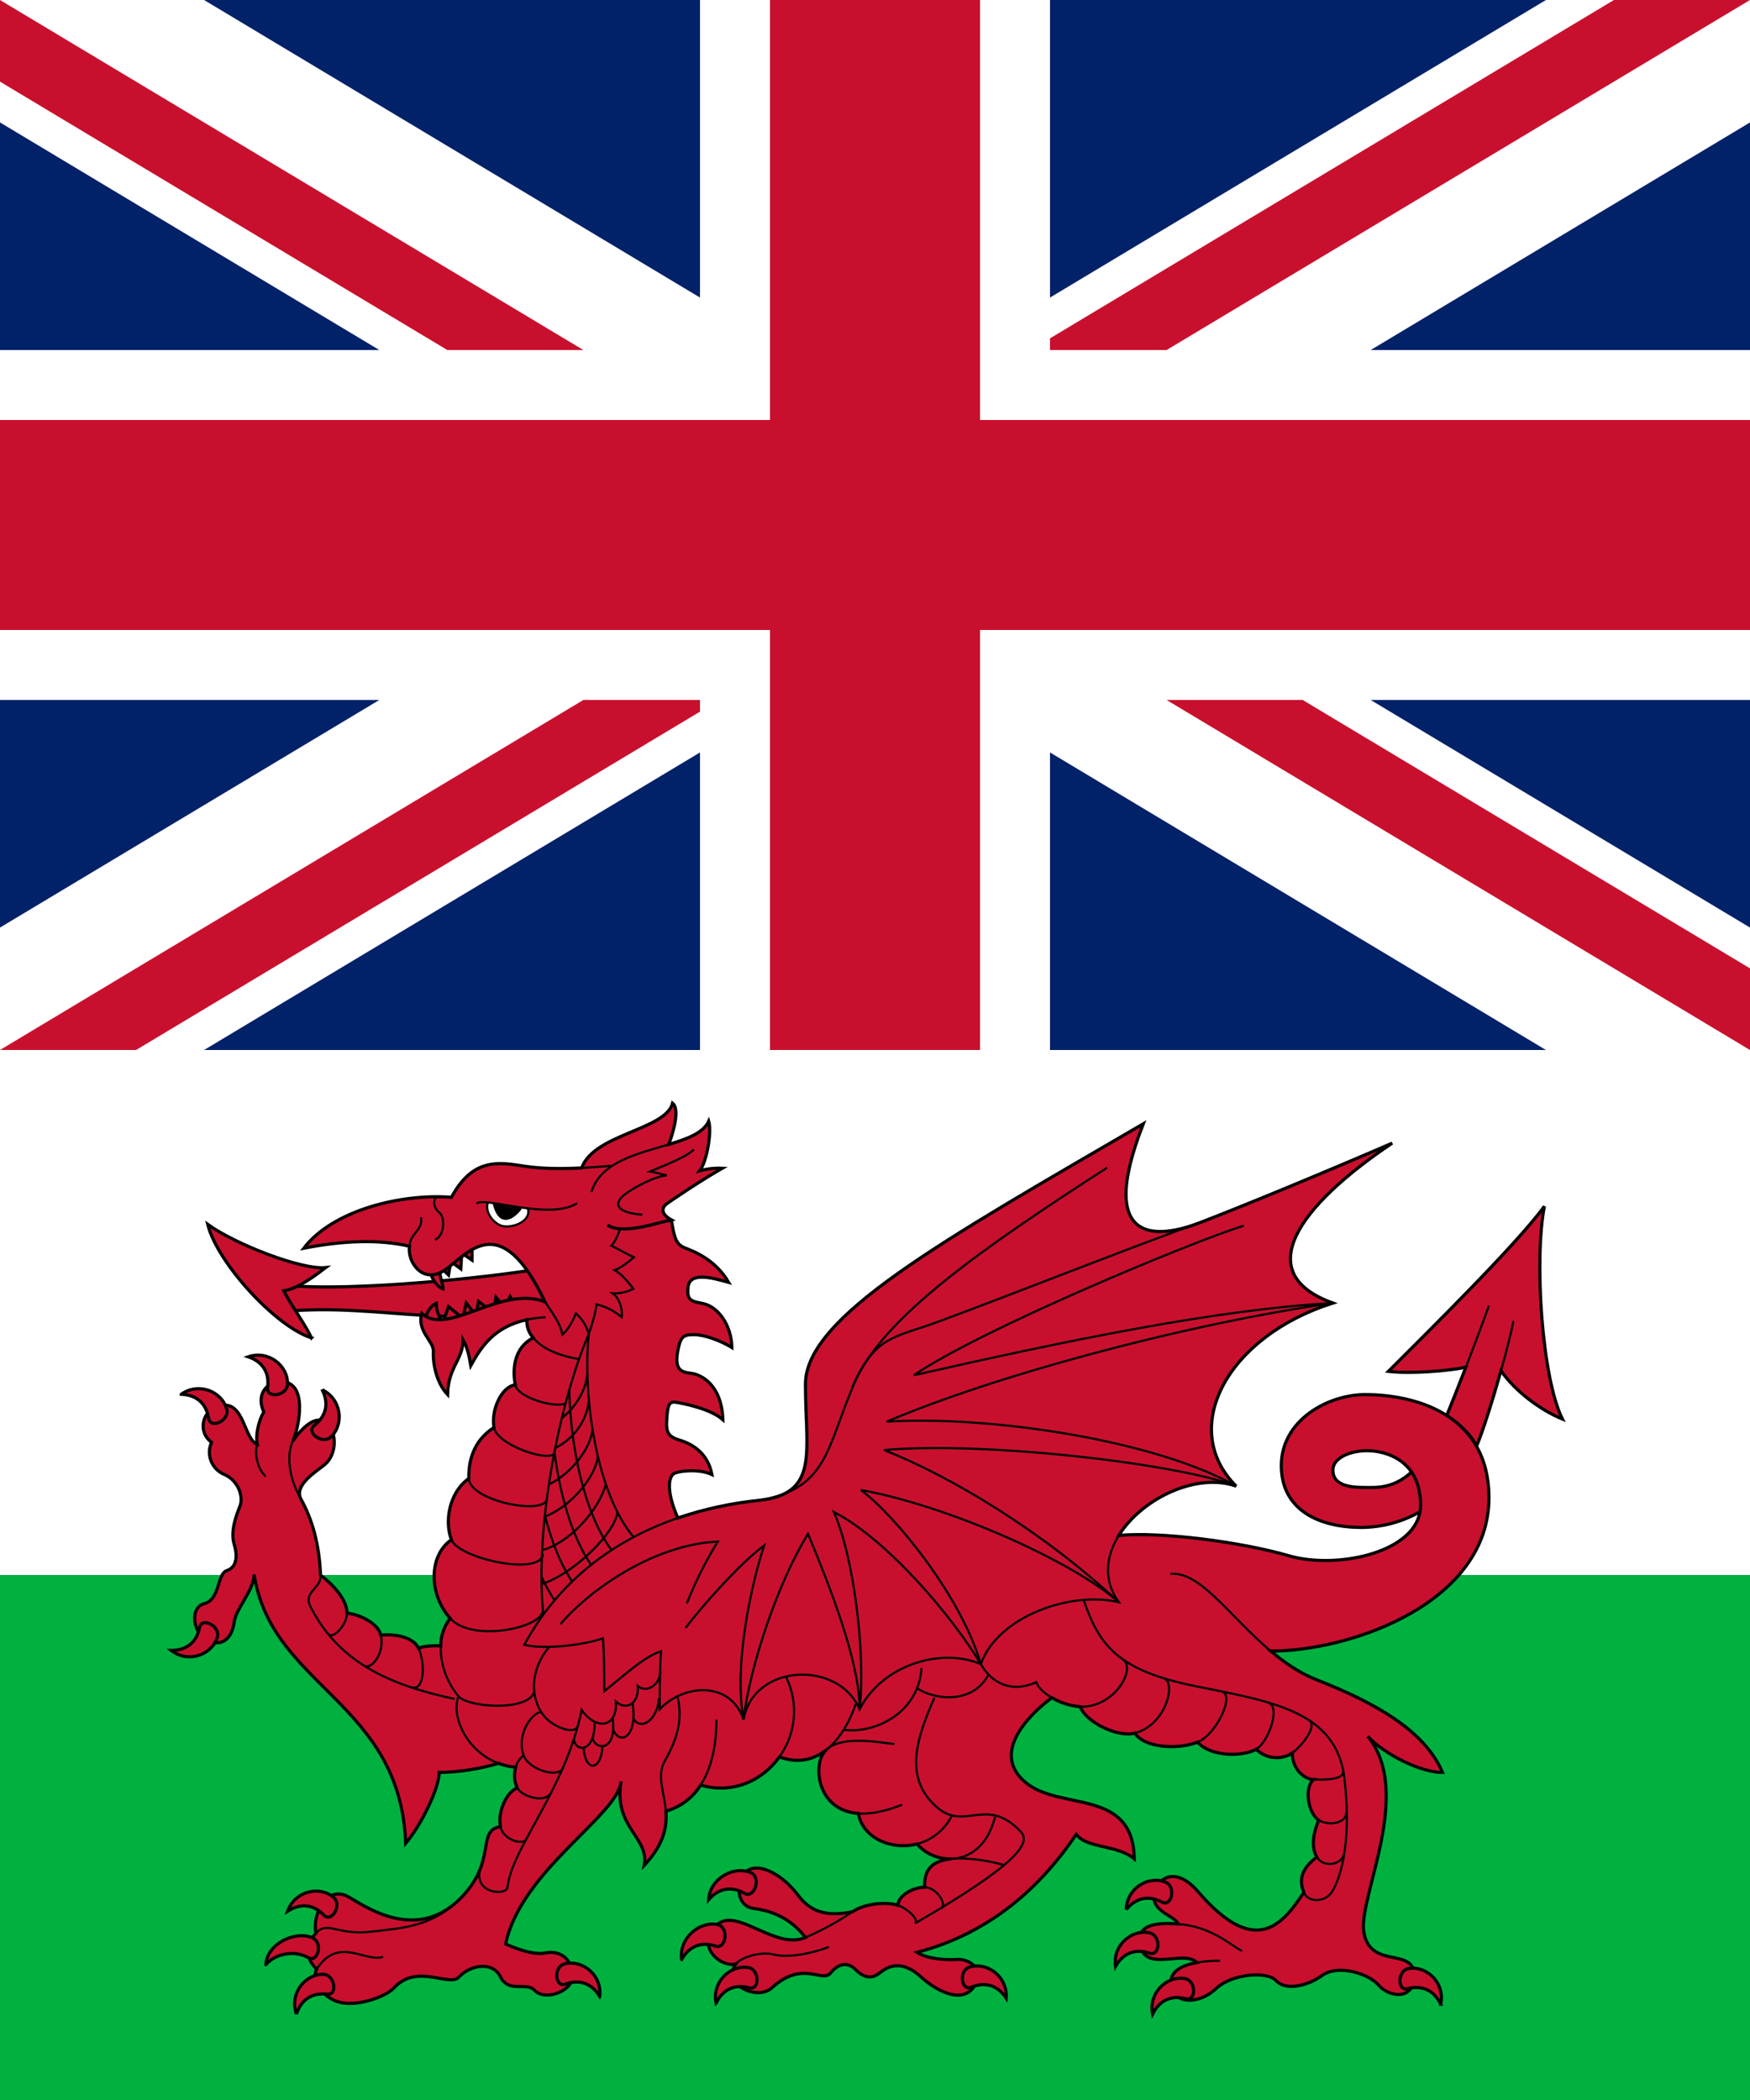 <?xml version="1.0" encoding="UTF-8" standalone="no"?>
<svg
   xmlns:dc="http://purl.org/dc/elements/1.1/"
   xmlns:cc="http://creativecommons.org/ns#"
   xmlns:rdf="http://www.w3.org/1999/02/22-rdf-syntax-ns#"
   xmlns:svg="http://www.w3.org/2000/svg"
   xmlns="http://www.w3.org/2000/svg"
   xmlns:sodipodi="http://sodipodi.sourceforge.net/DTD/sodipodi-0.dtd"
   xmlns:inkscape="http://www.inkscape.org/namespaces/inkscape"
   width="1000"
   height="1200"
   version="1.1"
   id="svg23"
   sodipodi:docname="Flags of the United Kingdom and Wales (3-5).svg"
   inkscape:version="0.92.4 (5da689c313, 2019-01-14)">
  <rect width="100%" height="100%" fill="#808080" stroke="none"/>
  <defs
     id="defs27">
    <clipPath
       id="s">
      <path
         inkscape:connector-curvature="0"
         d="M 0,0 V 30 H 50 V 0 Z"
         id="path958" />
    </clipPath>
    <clipPath
       id="t">
      <path
         inkscape:connector-curvature="0"
         d="m 25,15 h 25 v 15 z m 0,0 V 30 H 0 Z m 0,0 H 0 V 0 Z m 0,0 V 0 h 25 z"
         id="path961" />
    </clipPath>
  </defs>
  <sodipodi:namedview
     pagecolor="#ffffff"
     bordercolor="#666666"
     borderopacity="1"
     objecttolerance="10"
     gridtolerance="10"
     guidetolerance="10"
     inkscape:pageopacity="0"
     inkscape:pageshadow="2"
     inkscape:window-width="1920"
     inkscape:window-height="1137"
     id="namedview25"
     showgrid="false"
     inkscape:zoom="0.35355339"
     inkscape:cx="214.67672"
     inkscape:cy="868.50781"
     inkscape:window-x="-8"
     inkscape:window-y="-8"
     inkscape:window-maximized="1"
     inkscape:current-layer="g1413"
     inkscape:snap-midpoints="true" />
  <g
     id="g887"
     transform="translate(0,119.998)">
    <g
       id="g1413">
      <path
         inkscape:connector-curvature="0"
         style="fill:#012169;stroke-width:20"
         d="m 0,-119.998 v 600 h 1000 v -600 z"
         id="path964" />
      <path
         inkscape:connector-curvature="0"
         transform="matrix(20,0,0,20,0,-119.998)"
         style="stroke:#ffffff;stroke-width:6"
         d="M 0,0 50,30 M 50,0 0,30"
         clip-path="url(#s)"
         id="path966" />
      <path
         inkscape:connector-curvature="0"
         transform="matrix(20,0,0,20,0,-119.998)"
         style="stroke:#c8102e;stroke-width:4"
         d="M 0,0 50,30 M 50,0 0,30"
         clip-path="url(#t)"
         id="path968" />
      <path
         inkscape:connector-curvature="0"
         style="stroke:#ffffff;stroke-width:200"
         d="m 500,-119.998 v 600 m -500,-300 h 1000"
         id="path970" />
      <path
         inkscape:connector-curvature="0"
         style="stroke:#c8102e;stroke-width:120"
         d="m 500,-119.998 v 600 m -500,-300 h 1000"
         id="path972" />
      <rect
         y="480.002"
         x="0"
         style="fill:#00b140;stroke-width:1"
         width="1000"
         height="600"
         id="rect1630" />
      <rect
         y="480.002"
         x="0"
         style="fill:#ffffff;stroke-width:1"
         width="1000"
         height="300"
         id="rect1632" />
      <g
         id="g1860"
         transform="matrix(1.205,0,0,1.205,1.6942771e-5,480.002)"
         style="stroke-width:0.83">
        <g
           id="g1856"
           style="stroke-width:0.83">
          <g
             id="g1638"
             style="stroke-width:0.83">
            <path
               style="fill:#c8102e;stroke:#000000;stroke-width:1.494"
               d="m 251.99,104.4 c -26.907,4.281 -95.096,11.007 -121.701,6.422 l 5.199,13.148 c 44.032,-4.281 86.23,10.703 125.371,-4.892 z"
               id="path1634"
               inkscape:connector-curvature="0" />
            <path
               style="fill:#c8102e;stroke:#000000;stroke-width:1.494"
               d="m 147.721,136.506 c -16.82,-5.197 -44.645,-35.469 -49.231,-53.816 13.148,9.478 44.643,21.71 55.957,20.487 -3.67,2.752 -12.844,10.089 -19.877,11.007 3.366,6.729 9.785,15.289 13.15,22.322 z"
               id="path1636"
               inkscape:connector-curvature="0" />
          </g>
          <g
             id="g1644"
             style="stroke-width:0.83">
            <path
               style="fill:#c8102e;stroke:#000000;stroke-width:1.494"
               d="m 201.842,127.332 v 0 c 4.894,7.033 30.579,4.128 43.573,-4.432 l -3.516,-5.964 -2.598,5.046 -4.128,-4.739 -1.069,7.49 -7.186,-5.504 -1.225,6.575 -4.586,-5.81 -1.68,7.187 -6.729,-5.506 -2.598,7.493 c -2.043,-2.566 -3.173,-5.74 -3.212,-9.02 -2.598,1.069 -4.739,4.585 -5.046,7.184 z"
               id="path1640"
               inkscape:connector-curvature="0" />
            <path
               style="fill:#c8102e;stroke:#000000;stroke-width:1.494"
               d="m 203.982,104.553 c 0,1.834 2.14,7.187 6.117,8.713 0.153,-2.292 -2.601,-7.644 -0.918,-9.936 l 3.516,3.363 1.071,-6.422 4.739,3.516 0.458,-7.49 4.892,3.363 v -8.255 c -7.951,0.762 -17.736,10.396 -19.876,13.148 z"
               id="path1642"
               inkscape:connector-curvature="0" />
          </g>
          <path
             style="fill:#c8102e;stroke:#000000;stroke-width:1.494"
             d="m 700.187,187.877 c -2.064,-4.892 -8.485,-10.854 -14.142,-14.524 2.208,-5.429 5.652,-14.02 9.092,-22.916 -8.562,1.836 -26.368,3.193 -36.766,1.97 19.569,-19.569 60.545,-59.934 73.999,-78.281 -4.892,25.074 -1.222,81.337 8.562,100.907 -10.398,-4.281 -22.415,-13.145 -29.141,-22.93 -3.967,14.047 -8.833,29.354 -11.527,35.62"
             id="path1646"
             inkscape:connector-curvature="0" />
          <path
             style="fill:#c8102e;stroke:#000000;stroke-width:1.494"
             d="m 318.346,80.549 c 1.222,6.422 1.527,11.314 6.115,13.148 4.586,1.836 14.677,5.504 21.099,16.513 -7.644,-2.14 -18.347,-5.199 -19.265,2.141 -0.872,6.985 2.191,6.779 7.34,7.948 6.727,1.529 13.148,9.785 13.455,20.795 -5.506,-3.363 -13.15,-6.115 -18.043,-6.115 -4.892,0 -6.269,0.916 -7.491,7.031 -2.018,10.087 1.683,10.703 6.269,11.314 4.588,0.611 14.373,5.199 14.984,22.017 -5.199,-4.588 -15.626,-7.143 -22.017,-8.255 -3.516,-0.611 -4.128,1.222 -4.585,7.644 -0.461,6.422 0.304,8.563 6.419,10.396 6.117,1.836 13.15,6.422 14.984,16.207 -5.81,-2.752 -14.984,-1.834 -17.736,-0.612 -2.752,1.223 -4.243,8.057 1.568,21.205 12.474,-4.228 25.386,-7.033 38.489,-8.363 28.901,-3.042 22.017,-23.237 22.017,-55.039 0,-31.802 63.601,-67.271 160.228,-123.534 -23.239,59.32 8.563,53.816 26.296,47.09 17.736,-6.729 59.322,-23.851 91.735,-37.917 -44.645,29.966 -67.273,61.768 -28.132,75.833 -50.149,15.9 -73.388,59.32 -45.867,86.841 -18.767,-6.647 -44.775,5.894 -55.667,23.359 19.569,-1.837 57.501,2.939 80.74,9.665 22.13,6.405 58.661,-1.095 62.103,-20.831 0.182,-0.996 0.275,-2.007 0.278,-3.02 0,-6.88 -1.687,-12.074 -4.271,-15.859 -5.683,-8.329 -15.643,-10.132 -21.108,-10.132 -7.951,0 -16.207,3.363 -16.207,9.173 0,5.81 4.892,8.256 14.677,8.256 5.35,0 13.598,0.93 22.638,-7.297 2.584,3.785 4.271,8.979 4.271,15.859 -0.008,0.999 -0.105,1.996 -0.29,2.977 -8.487,4.832 -18.078,7.387 -27.844,7.419 -19.57,0 -37.915,-7.951 -37.915,-29.354 0,-21.403 22.015,-33.636 39.751,-33.636 24.462,0 58.709,9.785 58.709,48.924 0,49.538 -64.951,72.705 -103.481,72.705 6.46,5.42 13.735,10.468 21.533,13.524 27.288,10.703 51.372,23.851 59.934,44.034 -10.396,0 -27.521,-8.562 -35.472,-17.125 22.017,26.91 -4.686,76.409 -1.834,92.958 3.056,17.733 23.851,6.726 23.851,20.487 0,12.23 -12.232,10.089 -16.818,4.586 -4.588,-5.504 -19.292,-10.128 -26.91,-4.586 -6.726,4.892 -17.122,7.338 -21.71,2.445 -4.586,-4.892 -21.404,-3.059 -28.436,3.67 -7.033,6.726 -16.856,7.251 -19.876,2.141 -3.234,-5.473 -2.407,-12.127 10.674,-14.431 -5.81,-6.117 -23.517,4.339 -26.574,-7.28 -2.198,-8.349 2.445,-12.232 17.733,-11.01 -1.529,-3.974 -12.841,-5.808 -11.314,-14.066 1.529,-8.256 10.367,-13.366 20.795,-1.222 27.825,32.413 40.668,14.373 50.146,0.307 -3.056,-7.34 0.307,-12.232 6.117,-16.818 -3.058,-5.199 -1.225,-12.537 0.916,-17.429 -4.586,-2.752 -7.337,-14.984 -2.445,-19.265 -3.977,0 -10.092,-4.588 -10.092,-12.537 -5.429,3.487 -12.555,2.724 -17.122,-1.834 -5.81,3.363 -21.099,3.974 -27.827,-3.365 -9.174,3.67 -25.38,2.752 -29.659,-4.281 -8.074,2.143 -22.935,-4.892 -25.992,-12.537 -4.74,-0.367 -9.33,-1.832 -13.406,-4.279 -12.23,9.174 -28.791,26.907 -12.28,40.362 16.513,13.455 50.76,2.445 51.372,36.08 -7.951,-6.726 -22.628,-4.892 -27.521,-11.619 -16.511,24.462 -40.362,46.783 -75.527,55.957 5.197,3.363 14.677,3.67 18.345,3.363 7.625,-0.635 14.066,5.81 8.258,13.455 -5.81,7.647 -17.736,1.223 -24.769,-5.197 -10.121,-9.243 -16.818,-3.976 -19.57,-1.836 -2.752,2.14 -6.422,3.366 -11.314,-1.529 -4.893,-4.892 -9.481,-1.527 -11.925,1.529 -3.974,4.969 -13.148,-6.422 -27.825,7.033 -7.057,6.47 -23.851,-1.834 -17.125,-11.314 -7.033,1.837 -19.471,-8.38 -9.173,-18.345 9.48,-9.173 27.52,11.925 42.198,5.808 -3.298,-4.197 -10.173,-11.973 -24.462,-13.759 -7.34,-0.918 -8.639,-9.454 -5.199,-15.595 4.281,-7.644 17.431,-2.445 26.298,9.481 6.985,9.394 16.207,9.478 25.684,7.644 6.659,-4.439 16.971,-4.588 21.559,-3.058 0,-4.586 7.184,-8.563 12.688,-8.563 -0.304,-6.115 1.529,-11.619 10.399,-13.148 0.738,-0.127 1.503,-0.252 2.292,-0.326 -6.244,0.267 -12.269,-2.327 -16.367,-7.045 -12.249,3.138 -25.819,-2.91 -27.813,-14.476 -19.361,-1.417 -21.286,-21.928 -16.516,-28.606 0.387,-0.55 0.823,-1.062 1.304,-1.532 -5.762,4.549 -13.126,6.654 -22.233,3.341 -8.018,11.233 -22.075,17.82 -37.344,13.366 -3.748,6.035 -9.624,10.443 -16.465,12.354 0.57,7.411 -0.952,15.809 -10.269,25.675 2.445,-13.455 -14.677,-17.736 -11.007,-39.751 -1.225,15.9 -47.397,42.198 -54.737,77.056 6.729,3.058 14.068,5.197 18.654,4.281 11.535,-2.306 15.289,9.785 11.925,14.678 -3.363,4.892 -12.843,7.337 -16.818,3.056 -3.974,-4.279 -12.232,1.529 -16.207,-6.42 -3.974,-7.951 -14.984,-5.199 -19.569,0 -4.586,5.197 -19.876,-6.729 -30.884,5.197 -4.118,4.461 -18.04,9.174 -26.298,6.729 -8.256,-2.447 -13.148,-11.009 -10.396,-15.595 -5.504,-5.199 -5.58,-11.566 -0.304,-17.125 -1.99,-7.798 4.494,-23.206 15.442,-17.122 6.88,3.821 31.265,21.863 52.517,1.222 18.427,-18.119 7.692,-32.638 19.493,-34.553 -1.435,-7.357 3.059,-16.511 7.951,-18.348 -1.424,-3.071 -1.681,-6.555 -0.722,-9.801 -2.786,-0.228 -5.524,-0.857 -8.129,-1.87 -9.142,2.721 -18.613,4.179 -28.151,4.334 0,7.337 -8.56,25.073 -15.9,33.636 -2.445,-67.271 -63.601,-74 -71.859,-127.509 -0.304,7.949 -8.562,15.9 -9.478,22.626 -0.918,6.728 -4.893,11.925 -12.232,8.869 -7.337,-3.059 -9.173,-15.902 -1.834,-17.736 7.34,-1.836 5.964,-14.066 10.549,-15.595 4.586,-1.529 5.351,-6.422 3.516,-12.537 -1.836,-6.115 0.916,-13.455 2.752,-18.04 1.834,-4.588 -0.918,-12.232 -7.34,-14.984 -5.84,-2.357 -8.663,-9.001 -6.307,-14.841 0.061,-0.151 0.125,-0.3 0.192,-0.448 -6.727,-4.892 -4.809,-15.466 4.281,-17.429 11.314,-2.447 11.007,16.204 17.429,18.347 -0.916,-3.67 0.307,-10.703 3.059,-15.291 -3.67,-7.951 0.918,-14.371 8.255,-14.371 12.843,0 8.562,21.403 5.504,28.132 4.281,-6.117 11.01,-13.15 16.207,-8.255 5.199,4.89 4.35,15.108 -1.223,19.567 -4.588,3.67 -14.066,9.48 -11.314,15.902 5.504,9.785 8.866,21.403 9.48,36.388 7.644,5.811 12.537,12.537 12.537,18.04 5.044,0.307 14.706,4.492 16.053,10.398 6.115,-0.614 15.248,0.614 17.887,6.269 1.99,-1.072 7.294,-1.429 10.506,-1.124 -0.002,-4.741 1.574,-9.348 4.478,-13.095 -10.396,-11.621 -10.091,-29.966 0.612,-37.305 -3.047,-7.618 -1.834,-21.71 8.255,-29.05 -0.218,-7.647 1.836,-17.733 11.925,-24.155 -1.529,-8.258 3.67,-19.569 10.092,-20.181 -1.53,-7.951 -0.374,-17.764 8.492,-22.352 -2.102,-2.346 -3.182,-5.434 -2.999,-8.579 -15.555,3.363 -21.633,12.882 -26.593,21.758 -0.611,-3.67 -1.529,-8.562 -3.67,-12.232 0,9.478 -7.033,12.843 -7.337,25.991 -5.199,-5.504 -7.033,-14.373 -6.729,-20.487 0.244,-4.895 -7.948,-9.478 -5.504,-18.04 12.232,11.314 37.001,-13.455 58.404,-5.504 -21.099,-44.338 -36.387,-22.935 -47.09,-15.289 -10.703,7.645 -18.347,-3.67 -17.122,-11.009 -14.373,-3.363 -31.497,-2.752 -50.149,0.918 13.759,-18.043 46.172,-25.992 70.023,-24.157 10.396,-19.263 22.935,-16.511 35.164,-14.677 7.997,1.201 17.336,1.227 26.603,0.76 5.81,-16.207 39.751,-17.882 43.116,-30.726 3.058,2.445 1.201,11.647 -1.858,19.596 8.84,-2.646 16.432,-5.472 18.98,-11.033 1.529,5.197 -0.916,19.263 -4.281,23.544 3.48,-0.976 7.093,-1.388 10.703,-1.223 -10.703,6.115 -24.155,15.289 -26.295,16.818 -2.141,1.529 -3.366,4.586 2.14,7.644 -6.117,1.223 -23.24,7.34 -30.272,2.448"
             id="path1648"
             inkscape:connector-curvature="0" />
          <g
             id="g1682"
             style="stroke-width:0.83">
            <path
               style="fill:#c8102e;stroke:#000000;stroke-width:1.494"
               d="m 85.953,163.262 c 8.102,-5.81 19.181,-1.515 21.557,7.033 1.529,5.504 -7.759,9.591 -8.562,4.434 -1.069,-6.88 -5.504,-11.16 -12.995,-11.467 z"
               id="path1650"
               inkscape:connector-curvature="0" />
            <path
               style="fill:#c8102e;stroke:#000000;stroke-width:1.494"
               d="m 117.729,145.485 c 9.43,-3.243 18.812,4.046 18.637,12.917 -0.113,5.71 -10.183,6.961 -9.473,1.793 0.946,-6.899 -2.074,-12.27 -9.164,-14.711 z"
               id="path1652"
               inkscape:connector-curvature="0" />
            <path
               style="fill:#c8102e;stroke:#000000;stroke-width:1.494"
               d="m 152.798,161.138 c 8.994,4.302 10.566,16.079 4.219,22.28 -4.087,3.991 -12.141,-2.181 -8.009,-5.369 5.513,-4.25 7.129,-10.2 3.79,-16.911 z"
               id="path1654"
               inkscape:connector-curvature="0" />
            <path
               style="fill:#c8102e;stroke:#000000;stroke-width:1.494"
               d="m 81.176,284.73 c 7.848,6.149 19.1,2.33 21.837,-6.11 1.762,-5.434 -7.347,-9.912 -8.366,-4.794 -1.361,6.827 -5.974,10.916 -13.471,10.904 z"
               id="path1656"
               inkscape:connector-curvature="0" />
            <path
               style="fill:#c8102e;stroke:#000000;stroke-width:1.494"
               d="m 136.404,408.385 c 3.286,-9.413 14.821,-12.275 21.681,-6.65 4.415,3.624 -0.832,12.309 -4.454,8.553 -4.835,-5.012 -10.923,-5.964 -17.227,-1.903 z"
               id="path1658"
               inkscape:connector-curvature="0" />
            <path
               style="fill:#c8102e;stroke:#000000;stroke-width:1.494"
               d="m 126.087,433.702 c 0.546,-9.955 13.889,-16.211 22.041,-12.709 5.25,2.256 2.618,12.057 -1.905,9.452 -6.033,-3.473 -15.205,-2.392 -20.135,3.257 z"
               id="path1660"
               inkscape:connector-curvature="0" />
            <path
               style="fill:#c8102e;stroke:#000000;stroke-width:1.494"
               d="m 140.587,457.194 c -3.421,-9.365 3.687,-18.887 12.561,-18.879 5.712,0.005 7.155,10.049 1.973,9.437 -6.913,-0.815 -12.228,2.308 -14.534,9.442 z"
               id="path1662"
               inkscape:connector-curvature="0" />
            <path
               style="fill:#c8102e;stroke:#000000;stroke-width:1.494"
               d="m 284.403,448.833 c 1.182,-9.9 -7.924,-17.535 -16.559,-15.492 -5.559,1.316 -4.658,11.422 0.244,9.639 6.544,-2.38 12.433,-0.561 16.314,5.854 z"
               id="path1664"
               inkscape:connector-curvature="0" />
            <path
               style="fill:#c8102e;stroke:#000000;stroke-width:1.494"
               d="m 339.571,451.994 c -2.047,-9.759 6.35,-18.165 15.131,-16.889 5.654,0.82 5.647,10.967 0.604,9.622 -6.726,-1.796 -12.431,0.534 -15.734,7.267 z"
               id="path1666"
               inkscape:connector-curvature="0" />
            <path
               style="fill:#c8102e;stroke:#000000;stroke-width:1.494"
               d="m 477.139,449.609 c 0.764,-9.943 -8.653,-17.189 -17.194,-14.785 -5.499,1.548 -4.175,11.609 0.65,9.621 6.438,-2.653 12.398,-1.083 16.544,5.163 z"
               id="path1668"
               inkscape:connector-curvature="0" />
            <path
               style="fill:#c8102e;stroke:#000000;stroke-width:1.494"
               d="m 323.238,431.288 c -1.462,-9.861 8.323,-18.349 17.012,-16.554 5.595,1.158 4.082,11.88 -0.872,10.238 -6.609,-2.193 -12.443,-0.206 -16.139,6.316 z"
               id="path1670"
               inkscape:connector-curvature="0" />
            <path
               style="fill:#c8102e;stroke:#000000;stroke-width:1.494"
               d="m 336.046,402.917 c 0.546,-9.955 11.839,-16.302 19.991,-12.798 5.247,2.256 1.609,12.458 -2.912,9.852 -6.033,-3.476 -12.148,-2.702 -17.079,2.946 z"
               id="path1672"
               inkscape:connector-curvature="0" />
            <path
               style="fill:#c8102e;stroke:#000000;stroke-width:1.494"
               d="m 546.584,457.191 c -2.047,-9.758 6.35,-18.165 15.13,-16.89 5.655,0.822 5.648,10.969 0.604,9.624 -6.727,-1.795 -12.431,0.535 -15.734,7.266 z"
               id="path1674"
               inkscape:connector-curvature="0" />
            <path
               style="fill:#c8102e;stroke:#000000;stroke-width:1.494"
               d="m 683.221,452.522 c 2.116,-9.744 -6.223,-18.21 -15.013,-16.995 -5.657,0.782 -5.722,10.928 -0.671,9.617 6.74,-1.747 12.431,0.621 15.684,7.378 z"
               id="path1676"
               inkscape:connector-curvature="0" />
            <path
               style="fill:#c8102e;stroke:#000000;stroke-width:1.494"
               d="m 528.984,434.575 c -1.44,-9.864 7.462,-17.736 16.147,-15.919 5.592,1.17 4.955,11.297 0.007,9.641 -6.604,-2.208 -12.443,-0.235 -16.154,6.278 z"
               id="path1678"
               inkscape:connector-curvature="0" />
            <path
               style="fill:#c8102e;stroke:#000000;stroke-width:1.494"
               d="m 534.073,407.651 c 0.185,-9.97 10.25,-16.286 18.522,-13.079 5.326,2.064 3.052,11.952 -1.563,9.514 -6.156,-3.255 -12.237,-2.258 -16.959,3.565 z"
               id="path1680"
               inkscape:connector-curvature="0" />
          </g>
          <g
             id="g1854"
             style="stroke-width:0.83">
            <path
               style="fill:none;stroke:#000000;stroke-width:1.019"
               d="m 568.471,82.079 c -23.239,7.951 -113.139,43.42 -129.65,48.924 -16.511,5.504 -25.073,6.729 -34.858,29.354"
               id="path1684"
               inkscape:connector-curvature="0" />
            <path
               style="fill:none;stroke:#000000;stroke-width:1.019"
               d="m 525.051,55.78 c -58.708,37.917 -106.41,70.941 -119.865,102.131 -13.455,31.189 -12.537,50.147 -45.256,55.65"
               id="path1686"
               inkscape:connector-curvature="0" />
            <path
               style="fill:none;stroke:#000000;stroke-width:1.019"
               d="m 265.752,272.273 c 14.677,-17.124 45.254,-37.916 74.609,-39.139 -5.74,9.338 -10.651,19.16 -14.677,29.354"
               id="path1688"
               inkscape:connector-curvature="0" />
            <path
               style="fill:none;stroke:#000000;stroke-width:1.019"
               d="m 325.072,274.107 c 7.34,-9.785 25.684,-30.577 37.305,-39.139 -5.504,16.513 -14.677,55.652 -9.784,82.559 3.056,-25.684 16.511,-65.435 30.577,-88.063 10.398,25.074 24.462,60.545 24.462,83.173 3.058,-26.909 -3.056,-73.388 -12.23,-93.569 25.073,12.841 56.263,49.535 69.718,72.163 -9.173,-31.802 -40.364,-70.33 -56.877,-82.562 40.975,7.34 100.298,33.638 122.312,53.208 -36.08,-33.636 -80.114,-59.934 -111.302,-72.166 48.924,-4.279 140.659,6.729 166.955,17.125 -38.528,-22.017 -118.031,-33.636 -165.733,-30.577 50.149,-21.405 139.437,-45.867 211.6,-56.264 -55.041,3.056 -125.982,17.736 -198.757,34.247 32.413,-22.017 132.708,-63.601 156.559,-70.941"
               id="path1690"
               inkscape:connector-curvature="0" />
            <path
               style="fill:none;stroke:#000000;stroke-width:1.019"
               d="m 280.429,67.401 c 4.367,-14.432 22.187,-18.263 36.67,-22.602"
               id="path1692"
               inkscape:connector-curvature="0" />
            <path
               style="fill:none;stroke:#000000;stroke-width:1.019"
               d="m 304.584,78.104 c -12.23,-0.918 -14.404,-5.264 -7.645,-10.092 4.281,-3.058 13.148,-7.951 19.266,-8.562 -1.53,-0.304 -5.811,-1.529 -7.951,-1.834 6.422,-2.752 17.125,-6.729 20.792,-10.399"
               id="path1694"
               inkscape:connector-curvature="0" />
            <path
               style="fill:none;stroke:#000000;stroke-width:1.019"
               d="m 290.365,54.865 c -4.679,0.424 -9.591,0.815 -14.524,1.064"
               id="path1696"
               inkscape:connector-curvature="0" />
            <path
               style="fill:none;stroke:#000000;stroke-width:1.019"
               d="m 258.719,126.721 c -2.986,0.156 -5.955,0.55 -8.879,1.177"
               id="path1698"
               inkscape:connector-curvature="0" />
            <path
               style="fill:none;stroke:#000000;stroke-width:1.019"
               d="m 208.985,282.616 c -0.144,8.724 2.856,17.209 8.452,23.903 4.892,5.504 34.861,7.34 36.083,-3.058"
               id="path1700"
               inkscape:connector-curvature="0" />
            <path
               style="fill:none;stroke:#000000;stroke-width:1.019"
               d="m 213.462,269.521 c 10.396,11.619 44.032,4.586 44.032,-3.974"
               id="path1702"
               inkscape:connector-curvature="0" />
            <path
               style="fill:none;stroke:#000000;stroke-width:1.019"
               d="m 214.074,232.216 c 3.67,9.173 42.809,17.429 43.42,6.726"
               id="path1704"
               inkscape:connector-curvature="0" />
            <path
               style="fill:none;stroke:#000000;stroke-width:1.019"
               d="m 222.329,203.166 c 0.307,10.703 35.951,17.654 37.001,9.785"
               id="path1706"
               inkscape:connector-curvature="0" />
            <path
               style="fill:none;stroke:#000000;stroke-width:1.019"
               d="m 234.255,179.011 c 1.529,8.255 25.076,16.207 28.439,12.537"
               id="path1708"
               inkscape:connector-curvature="0" />
            <path
               style="fill:none;stroke:#000000;stroke-width:1.019"
               d="m 244.346,158.829 c 1.114,5.799 18.04,11.007 23.851,8.867"
               id="path1710"
               inkscape:connector-curvature="0" />
            <path
               style="fill:none;stroke:#000000;stroke-width:1.019"
               d="m 252.839,136.477 c 3.469,4.212 10.2,8.131 21.78,10.12"
               id="path1712"
               inkscape:connector-curvature="0" />
            <path
               style="fill:none;stroke:#000000;stroke-width:1.019"
               d="m 194.2,93.086 c 0.304,-6.422 6.419,-7.338 5.504,-13.759"
               id="path1714"
               inkscape:connector-curvature="0" />
            <path
               style="fill:none;stroke:#000000;stroke-width:1.019"
               d="m 258.412,119.384 c 2.14,3.363 7.644,10.396 8.255,15.595 3.059,-2.447 5.504,-7.647 6.422,-10.091 2.948,2.596 5.073,5.997 6.115,9.785 1.225,-3.67 3.366,-10.091 3.67,-14.066 4.414,1.037 8.507,3.136 11.925,6.115 0.611,-3.974 -1.222,-9.173 -4.281,-11.314 3.392,0.145 6.763,-0.592 9.785,-2.14 -2.14,-3.056 -5.504,-7.033 -8.867,-8.867 3.059,-0.918 7.338,-4.585 9.174,-6.115 -2.752,-1.222 -7.644,-3.976 -10.703,-5.504 1.834,-1.836 3.363,-5.503 4.281,-8.258"
               id="path1716"
               inkscape:connector-curvature="0" />
            <path
               style="fill:none;stroke:#000000;stroke-width:1.019"
               d="m 207.652,69.695 c -1.987,0 -2.905,4.586 0.765,7.491 2.639,2.09 2.598,10.703 -2.14,12.843"
               id="path1718"
               inkscape:connector-curvature="0" />
            <path
               style="fill:none;stroke:#000000;stroke-width:1.019"
               d="m 279.204,134.672 c -13.452,31.188 -25.837,90.357 -21.557,133.166"
               id="path1720"
               inkscape:connector-curvature="0" />
            <path
               style="fill:none;stroke:#000000;stroke-width:1.019"
               d="m 272.171,326.396 c 0,6.422 10.092,7.645 9.785,-7.644"
               id="path1722"
               inkscape:connector-curvature="0" />
            <path
               style="fill:none;stroke:#000000;stroke-width:1.019"
               d="m 281.04,326.396 c 1.222,5.504 11.619,6.727 9.478,-9.48"
               id="path1724"
               inkscape:connector-curvature="0" />
            <path
               style="fill:none;stroke:#000000;stroke-width:1.019"
               d="m 276.759,330.677 c 0.611,11.925 8.255,11.314 8.866,0"
               id="path1726"
               inkscape:connector-curvature="0" />
            <path
               style="fill:none;stroke:#000000;stroke-width:1.019"
               d="m 290.825,322.419 c 3.056,7.34 11.618,3.67 9.174,-12.537"
               id="path1728"
               inkscape:connector-curvature="0" />
            <path
               style="fill:none;stroke:#000000;stroke-width:1.019"
               d="m 300.303,316.916 c 3.365,6.117 11.314,1.225 12.232,-9.478"
               id="path1730"
               inkscape:connector-curvature="0" />
            <path
               style="fill:none;stroke:#000000;stroke-width:1.019"
               d="m 260.552,282.976 c -5.247,5.746 -11.266,18.645 -3.976,30.884 4.283,7.184 16.055,11.161 17.278,6.88"
               id="path1732"
               inkscape:connector-curvature="0" />
            <path
               style="fill:none;stroke:#000000;stroke-width:1.019"
               d="m 256.576,313.859 c -4.739,0.765 -11.71,10.923 -8.256,20.639 2.448,6.88 16.513,11.01 18.654,5.964"
               id="path1734"
               inkscape:connector-curvature="0" />
            <path
               style="fill:none;stroke:#000000;stroke-width:1.019"
               d="m 400.294,322.419 c 15.288,1.836 35.471,-8.56 36.694,-29.354"
               id="path1736"
               inkscape:connector-curvature="0" />
            <path
               style="fill:none;stroke:#000000;stroke-width:1.019"
               d="m 435.152,302.85 c 8.563,5.504 26.298,7.34 33.636,-6.726"
               id="path1738"
               inkscape:connector-curvature="0" />
            <path
               style="fill:none;stroke:#000000;stroke-width:1.019"
               d="m 443.103,307.131 c -7.951,18.347 -15.154,37.84 1.222,51.983 13.455,11.621 23.448,-5.702 39.753,11.621 4.892,5.197 -0.919,14.981 -50.149,43.42"
               id="path1740"
               inkscape:connector-curvature="0" />
            <path
               style="fill:none;stroke:#000000;stroke-width:1.019"
               d="m 198.478,283.74 c 3.212,6.879 2.905,20.334 -3.21,18.498"
               id="path1742"
               inkscape:connector-curvature="0" />
            <path
               style="fill:none;stroke:#000000;stroke-width:1.019"
               d="m 150.166,435.865 c 10.396,-15.9 22.672,-3.052 31.495,-5.81"
               id="path1744"
               inkscape:connector-curvature="0" />
            <path
               style="fill:#ffffff;stroke:#000000;stroke-width:1.019"
               d="m 231.382,72.283 c -1.836,4.434 3.017,10.8 7.614,11.325 5.351,0.611 13.011,-2.85 11.33,-8.507"
               id="path1746"
               inkscape:connector-curvature="0" />
            <path
               style="fill:none;stroke:#000000;stroke-width:1.019"
               d="m 225.999,72.905 c 2.752,-3.823 34.86,8.256 47.701,-0.307"
               id="path1748"
               inkscape:connector-curvature="0" />
            <path
               style="fill:none;stroke:#000000;stroke-width:1.019"
               d="m 122.034,186.962 c -1.222,2.75 -0.764,10.854 3.977,15.289"
               id="path1750"
               inkscape:connector-curvature="0" />
            <path
               style="fill:none;stroke:#000000;stroke-width:1.019"
               d="m 348.922,433.417 c 2.447,-3.056 11.501,-6.143 18.194,-4.432 6.575,1.68 18.347,-0.611 25.991,-3.67"
               id="path1752"
               inkscape:connector-curvature="0" />
            <g
               id="g1776"
               style="stroke-width:0.83">
              <path
                 style="fill:none;stroke:#000000;stroke-width:1.019"
                 d="m 279.204,134.672 c -3.056,29.966 3.824,75.987 21.406,96.474"
                 id="path1754"
                 inkscape:connector-curvature="0" />
              <path
                 style="fill:none;stroke:#000000;stroke-width:1.019"
                 d="m 269.971,161.277 c 0.503,26.665 7.033,58.323 19.941,75.749"
                 id="path1756"
                 inkscape:connector-curvature="0" />
              <path
                 style="fill:none;stroke:#000000;stroke-width:1.019"
                 d="m 262.904,190.337 c 2.541,20.179 8.263,40.47 17.304,53.648"
                 id="path1758"
                 inkscape:connector-curvature="0" />
              <path
                 style="fill:none;stroke:#000000;stroke-width:1.019"
                 d="m 258.472,220.964 c 3.054,11.975 7.354,22.966 12.937,31.231"
                 id="path1760"
                 inkscape:connector-curvature="0" />
              <path
                 style="fill:none;stroke:#000000;stroke-width:1.019"
                 d="m 256.897,249.944 c 1.711,3.841 3.749,7.529 6.091,11.022"
                 id="path1762"
                 inkscape:connector-curvature="0" />
              <path
                 style="fill:none;stroke:#000000;stroke-width:1.019"
                 d="m 278.593,153.324 c -0.916,9.48 -6.726,16.817 -11.925,21.099"
                 id="path1764"
                 inkscape:connector-curvature="0" />
              <path
                 style="fill:none;stroke:#000000;stroke-width:1.019"
                 d="m 279.204,166.474 c -0.916,9.478 -7.337,18.04 -15.746,22.168"
                 id="path1766"
                 inkscape:connector-curvature="0" />
              <path
                 style="fill:none;stroke:#000000;stroke-width:1.019"
                 d="m 281.04,179.622 c -0.918,9.478 -10.092,21.099 -20.488,26.295"
                 id="path1768"
                 inkscape:connector-curvature="0" />
              <path
                 style="fill:none;stroke:#000000;stroke-width:1.019"
                 d="m 283.485,192.77 c -0.916,9.481 -12.841,23.851 -24.982,28.463"
                 id="path1770"
                 inkscape:connector-curvature="0" />
              <path
                 style="fill:none;stroke:#000000;stroke-width:1.019"
                 d="m 287.308,205.917 c -3.516,12.844 -17.582,27.828 -29.966,31.191"
                 id="path1772"
                 inkscape:connector-curvature="0" />
              <path
                 style="fill:none;stroke:#000000;stroke-width:1.019"
                 d="m 292.812,219.068 c -0.918,9.478 -19.723,28.743 -35.929,34.246"
                 id="path1774"
                 inkscape:connector-curvature="0" />
            </g>
            <path
               style="fill:none;stroke:#000000;stroke-width:1.019"
               d="m 180.591,277.472 c 1.987,8.713 -4.588,16.665 -7.951,14.524"
               id="path1778"
               inkscape:connector-curvature="0" />
            <path
               style="fill:none;stroke:#000000;stroke-width:1.019"
               d="m 215.603,307.744 c -31.802,-6.728 -55.447,-17.937 -68.494,-44.034 -3.365,-6.726 5.504,-8.562 4.892,-14.677"
               id="path1780"
               inkscape:connector-curvature="0" />
            <path
               style="fill:none;stroke:#000000;stroke-width:1.019"
               d="m 142.522,212.646 c -5.504,-9.784 -6.728,-20.487 -3.67,-27.214"
               id="path1782"
               inkscape:connector-curvature="0" />
            <path
               style="fill:none;stroke:#000000;stroke-width:1.019"
               d="m 164.538,267.074 c 0,5.506 -6.575,12.537 -8.869,9.938"
               id="path1784"
               inkscape:connector-curvature="0" />
            <path
               style="fill:none;stroke:#000000;stroke-width:1.019"
               d="m 217.437,306.519 c -3.665,8.903 3.423,25.903 18.977,31.749"
               id="path1786"
               inkscape:connector-curvature="0" />
            <path
               style="fill:none;stroke:#000000;stroke-width:1.019"
               d="m 248.32,334.498 c -1.856,1.403 -3.187,3.39 -3.778,5.641"
               id="path1788"
               inkscape:connector-curvature="0" />
            <path
               style="fill:none;stroke:#000000;stroke-width:1.019"
               d="m 260.859,352.692 c -2.754,4.588 -13.455,1.225 -15.595,-2.752"
               id="path1790"
               inkscape:connector-curvature="0" />
            <path
               style="fill:none;stroke:#000000;stroke-width:1.019"
               d="m 217.82,402.84 c -12.966,12.748 -26.173,13.467 -41.968,15.289 -15.902,1.836 -20.334,-5.351 -25.991,0.611"
               id="path1792"
               inkscape:connector-curvature="0" />
            <path
               style="fill:none;stroke:#000000;stroke-width:1.019"
               d="m 321.402,307.131 c 1.837,8.563 1.223,17.125 -6.115,29.968 -4.051,7.086 -0.213,14.73 0.485,23.861"
               id="path1794"
               inkscape:connector-curvature="0" />
            <path
               style="fill:none;stroke:#000000;stroke-width:1.019"
               d="m 391.813,331.897 c 7.009,-5.533 11.635,-14.658 13.985,-21.708"
               id="path1796"
               inkscape:connector-curvature="0" />
            <path
               style="fill:none;stroke:#000000;stroke-width:1.019"
               d="m 369.58,335.239 c 7.989,-11.069 9.217,-25.643 3.193,-37.892"
               id="path1798"
               inkscape:connector-curvature="0" />
            <path
               style="fill:none;stroke:#000000;stroke-width:1.019"
               d="m 332.237,348.605 c 4.701,-7.258 7.513,-17.597 7.513,-31.078"
               id="path1800"
               inkscape:connector-curvature="0" />
            <path
               style="fill:none;stroke:#000000;stroke-width:1.019"
               d="m 237.313,368.287 c 1.223,6.268 10.703,9.02 12.232,5.964"
               id="path1802"
               inkscape:connector-curvature="0" />
            <path
               style="fill:none;stroke:#000000;stroke-width:1.019"
               d="m 313.146,294.594 c 0,6.115 -6.115,10.703 -10.703,7.033 0.611,8.867 -5.808,11.621 -10.396,7.34 0.918,12.537 -9.478,13.759 -16.207,3.974 -7.644,37.61 -33.329,65.742 -35.165,84.089 -0.611,4.281 -16.971,3.059 -12.69,-9.478"
               id="path1804"
               inkscape:connector-curvature="0" />
            <path
               style="fill:none;stroke:#000000;stroke-width:1.019"
               d="m 424.145,329.148 c -9.174,-1.146 -25.308,-3.965 -32.332,2.75"
               id="path1806"
               inkscape:connector-curvature="0" />
            <path
               style="fill:none;stroke:#000000;stroke-width:1.019"
               d="m 427.814,357.891 c -8.478,3.363 -15.329,4.545 -20.789,4.144"
               id="path1808"
               inkscape:connector-curvature="0" />
            <path
               style="fill:none;stroke:#000000;stroke-width:1.019"
               d="m 451.205,383.556 c 8.45,-0.331 17.165,-5.949 20.641,-19.855"
               id="path1810"
               inkscape:connector-curvature="0" />
            <path
               style="fill:none;stroke:#000000;stroke-width:1.019"
               d="m 434.838,376.511 c 7.199,-1.853 13.232,-6.754 16.52,-13.421"
               id="path1812"
               inkscape:connector-curvature="0" />
            <path
               style="fill:none;stroke:#000000;stroke-width:1.019"
               d="m 476.431,386.634 c -5.323,-1.683 -16.561,-3.903 -25.226,-3.078"
               id="path1814"
               inkscape:connector-curvature="0" />
            <path
               style="fill:none;stroke:#000000;stroke-width:1.019"
               d="m 446.161,407.122 c 3.363,-1.836 -2.14,-10.092 -7.647,-10.092"
               id="path1816"
               inkscape:connector-curvature="0" />
            <path
               style="fill:none;stroke:#000000;stroke-width:1.019"
               d="m 381.947,420.881 c 7.814,-3.354 15.289,-7.449 22.321,-12.23"
               id="path1818"
               inkscape:connector-curvature="0" />
            <path
               style="fill:none;stroke:#000000;stroke-width:1.019"
               d="m 425.827,405.592 c 4.152,1.385 10.243,6.726 8.102,8.562"
               id="path1820"
               inkscape:connector-curvature="0" />
            <path
               style="fill:none;stroke:#000000;stroke-width:1.019"
               d="m 465.12,291.231 c 4.892,8.562 14.064,14.066 26.296,8.562 0.861,2.579 3.768,5.226 7.388,7.34"
               id="path1822"
               inkscape:connector-curvature="0" />
            <path
               style="fill:none;stroke:#000000;stroke-width:1.019"
               d="m 532.695,289.09 c 6.117,4.892 -4.586,22.933 -20.485,22.322"
               id="path1824"
               inkscape:connector-curvature="0" />
            <path
               style="fill:none;stroke:#000000;stroke-width:1.019"
               d="m 618.313,399.478 c 2.121,5.089 10.092,4.585 13.15,0 3.492,-5.24 9.785,-21.406 6.115,-53.819 -3.67,-32.411 -34.858,-36.692 -70.941,-44.032 -36.083,-7.337 -45.256,-18.958 -52.593,-40.361"
               id="path1826"
               inkscape:connector-curvature="0" />
            <path
               style="fill:none;stroke:#000000;stroke-width:1.019"
               d="m 624.43,382.66 c 3.056,5.197 11.619,3.974 12.841,-1.225"
               id="path1828"
               inkscape:connector-curvature="0" />
            <path
               style="fill:none;stroke:#000000;stroke-width:1.019"
               d="m 625.346,365.231 c 4.588,2.752 13.455,1.834 13.148,-4.281"
               id="path1830"
               inkscape:connector-curvature="0" />
            <path
               style="fill:none;stroke:#000000;stroke-width:1.019"
               d="m 622.901,345.966 c 3.974,0 14.677,0.611 14.066,-4.281"
               id="path1832"
               inkscape:connector-curvature="0" />
            <path
               style="fill:none;stroke:#000000;stroke-width:1.019"
               d="m 612.809,333.429 c 3.363,-2.448 12.843,-12.843 7.644,-15.902"
               id="path1834"
               inkscape:connector-curvature="0" />
            <path
               style="fill:none;stroke:#000000;stroke-width:1.019"
               d="m 595.687,331.595 c 5.808,-3.365 12.23,-20.794 5.197,-22.323"
               id="path1836"
               inkscape:connector-curvature="0" />
            <path
               style="fill:none;stroke:#000000;stroke-width:1.019"
               d="m 567.86,328.23 c 9.173,-3.67 17.736,-22.628 11.62,-23.851"
               id="path1838"
               inkscape:connector-curvature="0" />
            <path
               style="fill:none;stroke:#000000;stroke-width:1.019"
               d="m 538.201,323.948 c 14.981,-3.974 19.569,-24.155 13.759,-25.991"
               id="path1840"
               inkscape:connector-curvature="0" />
            <path
               style="fill:none;stroke:#000000;stroke-width:1.019"
               d="m 558.686,414.459 c 15.605,1.249 24.158,9.481 30.272,12.843"
               id="path1842"
               inkscape:connector-curvature="0" />
            <path
               style="fill:none;stroke:#000000;stroke-width:1.019"
               d="m 555.019,248.422 c 14.217,-1.375 28.194,20.368 47.572,36.622"
               id="path1844"
               inkscape:connector-curvature="0" />
            <path
               style="fill:none;stroke:#000000;stroke-width:1.019"
               d="m 711.791,152.103 c 2.675,-9.473 4.917,-18.373 5.902,-23.546"
               id="path1846"
               inkscape:connector-curvature="0" />
            <path
               style="fill:none;stroke:#000000;stroke-width:1.019"
               d="m 567.527,432.748 c 3.647,-0.605 7.339,-0.892 11.036,-0.858"
               id="path1848"
               inkscape:connector-curvature="0" />
            <path
               style="fill:none;stroke:#000000;stroke-width:1.019"
               d="m 706.072,121.217 c -2.066,5.854 -6.508,17.767 -10.936,29.22"
               id="path1850"
               inkscape:connector-curvature="0" />
            <path
               style="fill:none;stroke:#000000;stroke-width:1.019"
               d="m 321.44,221.925 c -26.97,9.298 -54.898,27.151 -72.813,60.132 9.785,2.445 28.743,0 37.305,-3.058 0.612,7.951 0.612,18.347 0.612,25.076 8.562,-6.729 18.958,-16.513 26.909,-18.958 -0.614,7.948 -0.614,22.014 -0.614,27.52 11.621,-12.232 33.636,-13.455 39.753,4.89 4.892,-26.907 45.254,-28.13 55.039,-4.89 11.01,-21.405 39.141,-29.357 57.488,-21.405 7.949,-22.628 42.807,-34.858 65.435,-29.354 -7.5,-10.367 -6.16,-21.83 -0.014,-31.682"
               id="path1852"
               inkscape:connector-curvature="0" />
          </g>
        </g>
        <path
           style="stroke:#000000;stroke-width:1.494;stroke-linejoin:round"
           d="m 234.48,73.148 12.02,2.225 c 0,0 -8.46,11.349 -12.02,-2.225 z"
           id="path1858"
           inkscape:connector-curvature="0" />
      </g>
    </g>
  </g>
</svg>

